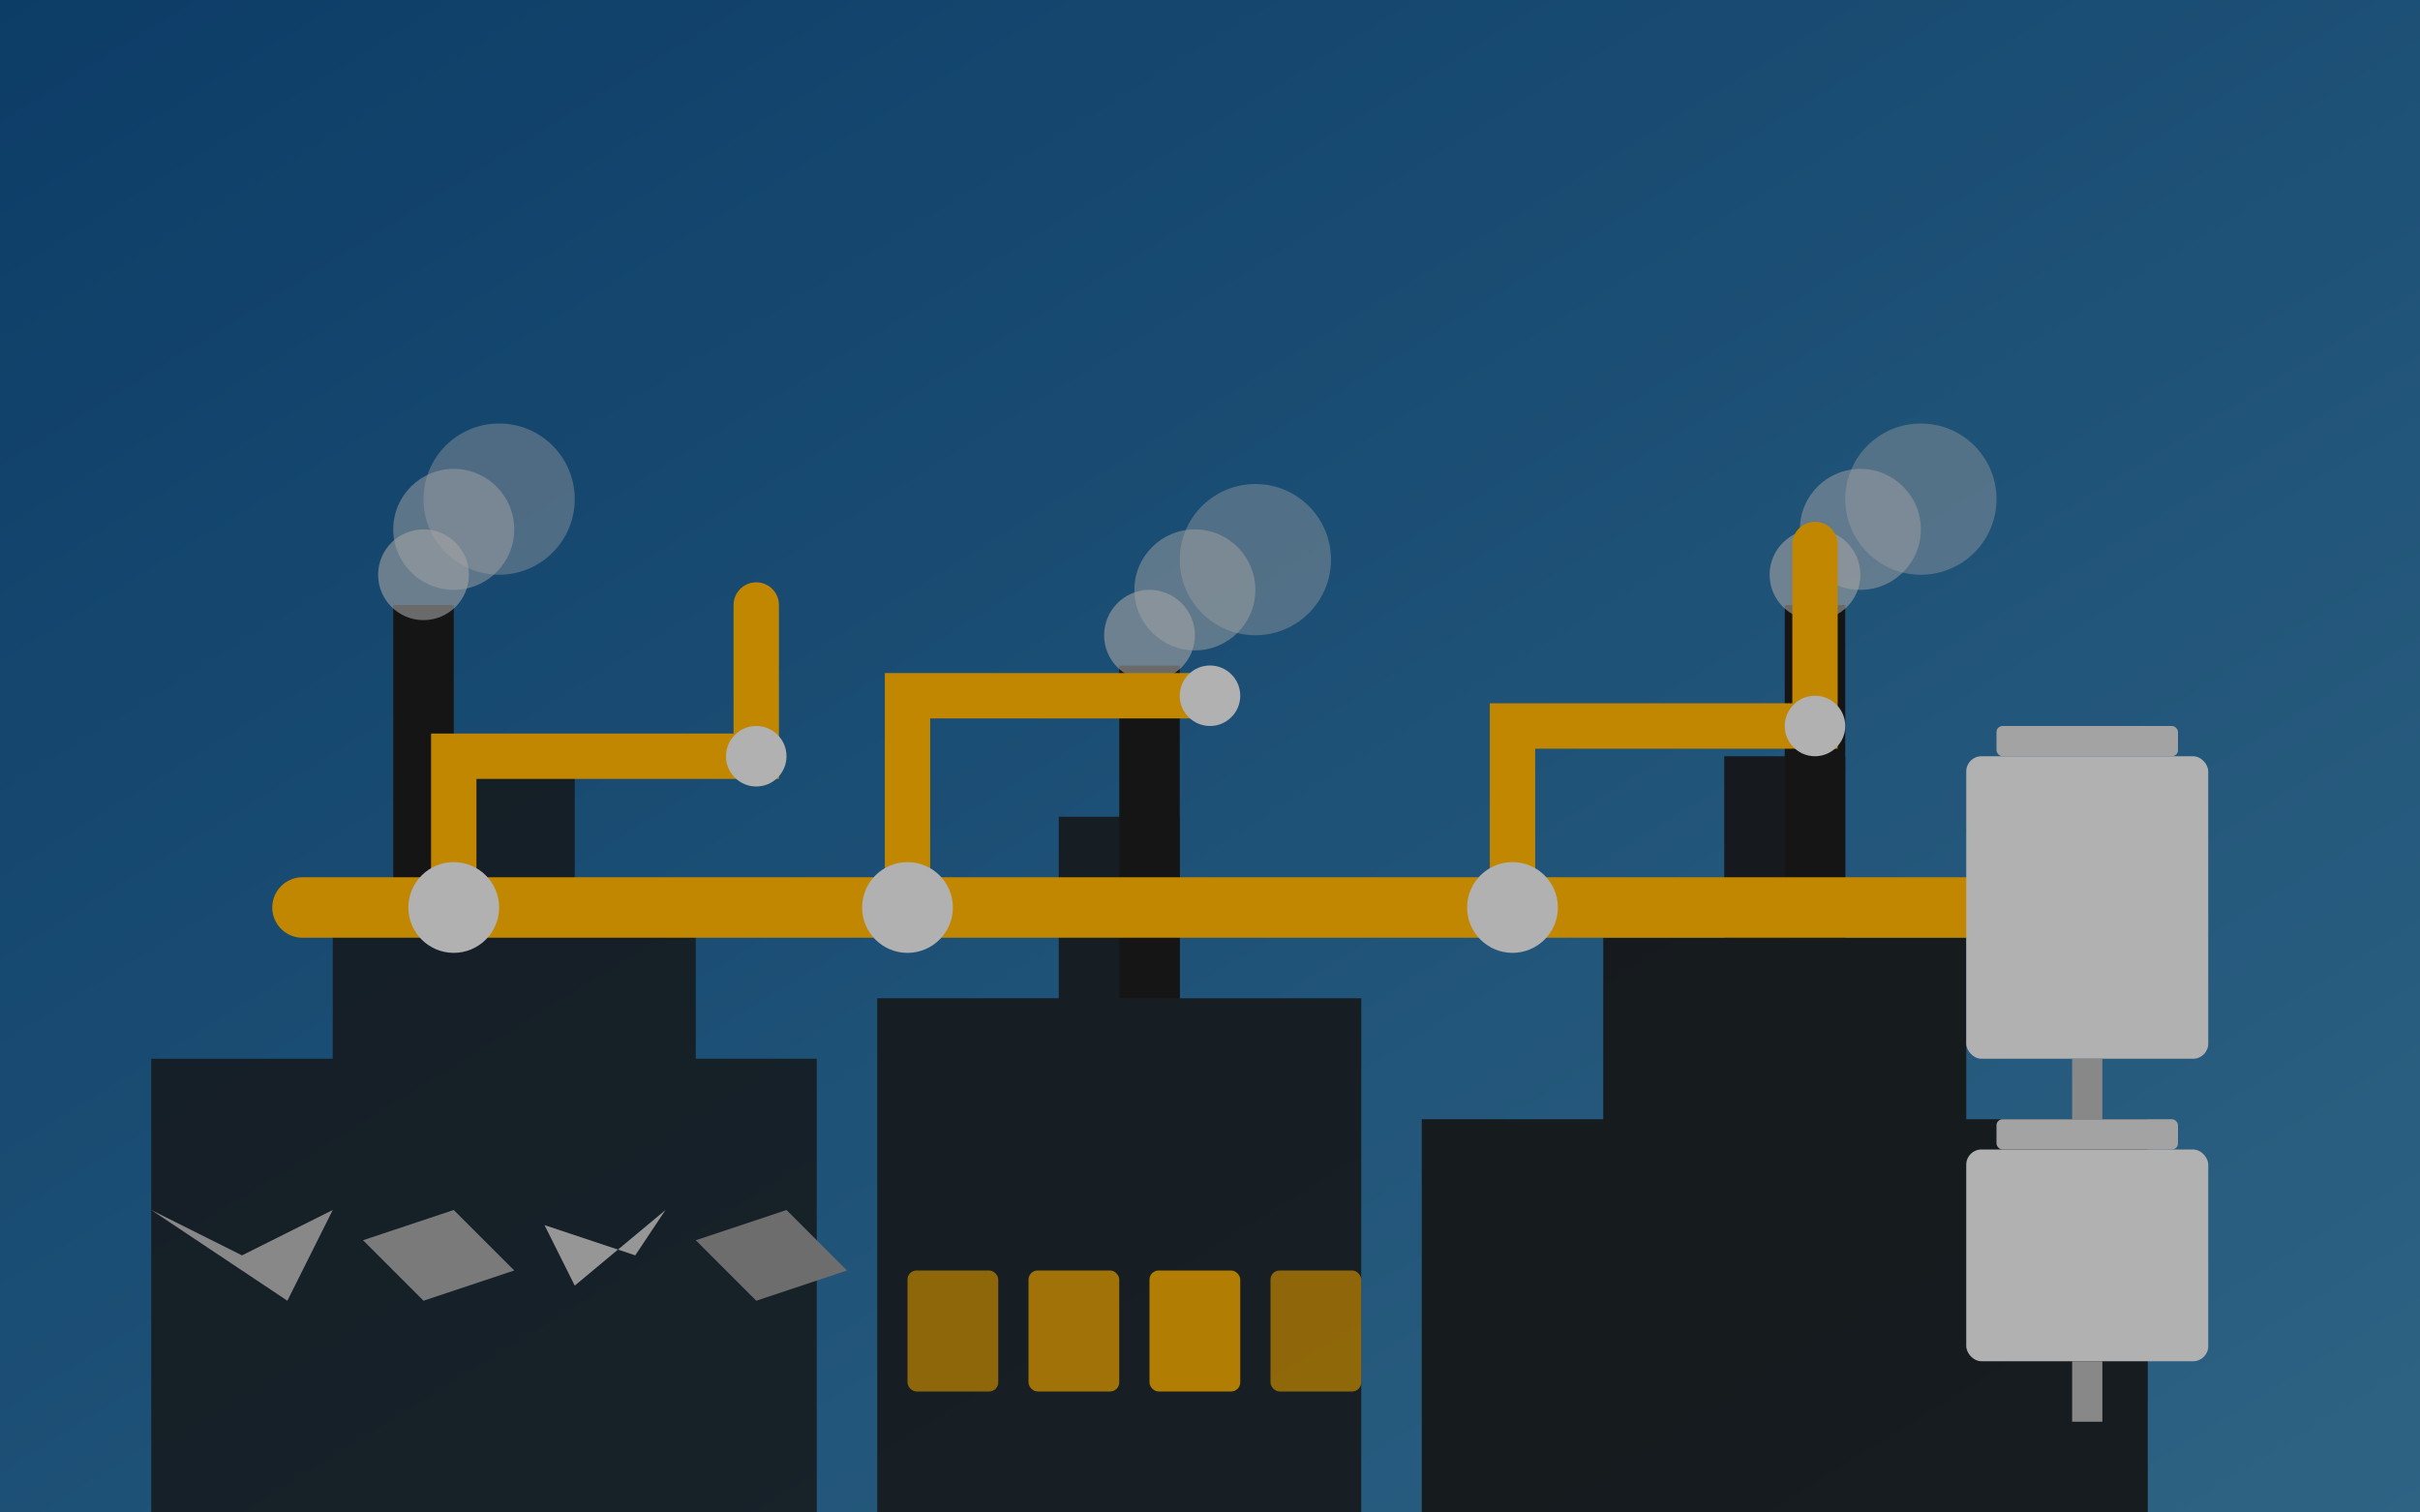 <?xml version="1.0" encoding="UTF-8"?>
<svg width="800px" height="500px" viewBox="0 0 800 500" version="1.1" xmlns="http://www.w3.org/2000/svg" xmlns:xlink="http://www.w3.org/1999/xlink">
    <title>Industrial Materials Hero</title>
    <defs>
        <linearGradient x1="0%" y1="0%" x2="100%" y2="100%" id="linearGradient-1">
            <stop stop-color="#0F4C81" offset="0%"></stop>
            <stop stop-color="#3A7CA5" offset="100%"></stop>
        </linearGradient>
        <linearGradient x1="0%" y1="0%" x2="100%" y2="100%" id="linearGradient-2">
            <stop stop-color="#F2A900" offset="0%"></stop>
            <stop stop-color="#F2A900" stop-opacity="0.5" offset="100%"></stop>
        </linearGradient>
    </defs>
    <g id="Industrial-Hero" stroke="none" stroke-width="1" fill="none" fill-rule="evenodd">
        <rect id="Background" fill="url(#linearGradient-1)" x="0" y="0" width="800" height="500"></rect>
        
        <!-- Industrial Skyline -->
        <g id="Industrial-Skyline" transform="translate(50, 150)">
            <!-- Factory Buildings -->
            <path d="M0,350 L0,200 L60,200 L60,150 L100,150 L100,100 L140,100 L140,150 L180,150 L180,200 L220,200 L220,350 Z" id="Factory1" fill="#1A1A1A" opacity="0.8"></path>
            <path d="M240,350 L240,180 L300,180 L300,120 L340,120 L340,180 L400,180 L400,350 Z" id="Factory2" fill="#1A1A1A" opacity="0.85"></path>
            <path d="M420,350 L420,220 L480,220 L480,160 L520,160 L520,100 L560,100 L560,160 L600,160 L600,220 L660,220 L660,350 Z" id="Factory3" fill="#1A1A1A" opacity="0.9"></path>
            
            <!-- Smokestacks -->
            <rect id="Smokestack1" fill="#1A1A1A" x="80" y="50" width="20" height="100"></rect>
            <rect id="Smokestack2" fill="#1A1A1A" x="320" y="70" width="20" height="110"></rect>
            <rect id="Smokestack3" fill="#1A1A1A" x="540" y="50" width="20" height="110"></rect>
            
            <!-- Smoke -->
            <circle id="Smoke1" fill="#CCCCCC" opacity="0.6" cx="90" cy="40" r="15"></circle>
            <circle id="Smoke2" fill="#CCCCCC" opacity="0.5" cx="100" cy="25" r="20"></circle>
            <circle id="Smoke3" fill="#CCCCCC" opacity="0.4" cx="115" cy="15" r="25"></circle>
            
            <circle id="Smoke4" fill="#CCCCCC" opacity="0.6" cx="330" cy="60" r="15"></circle>
            <circle id="Smoke5" fill="#CCCCCC" opacity="0.5" cx="345" cy="45" r="20"></circle>
            <circle id="Smoke6" fill="#CCCCCC" opacity="0.4" cx="365" cy="35" r="25"></circle>
            
            <circle id="Smoke7" fill="#CCCCCC" opacity="0.6" cx="550" cy="40" r="15"></circle>
            <circle id="Smoke8" fill="#CCCCCC" opacity="0.5" cx="565" cy="25" r="20"></circle>
            <circle id="Smoke9" fill="#CCCCCC" opacity="0.4" cx="585" cy="15" r="25"></circle>
        </g>
        
        <!-- Pipes and Industrial Elements -->
        <g id="Pipes" transform="translate(100, 300)">
            <!-- Horizontal Pipes -->
            <path d="M0,0 L600,0" id="MainPipe" stroke="#F2A900" stroke-width="20" stroke-linecap="round"></path>
            <path d="M50,0 L50,-50 L150,-50 L150,-100" id="Pipe1" stroke="#F2A900" stroke-width="15" stroke-linecap="round" fill="none"></path>
            <path d="M200,0 L200,-70 L300,-70" id="Pipe2" stroke="#F2A900" stroke-width="15" stroke-linecap="round" fill="none"></path>
            <path d="M400,0 L400,-60 L500,-60 L500,-120" id="Pipe3" stroke="#F2A900" stroke-width="15" stroke-linecap="round" fill="none"></path>
            
            <!-- Valves and Connectors -->
            <circle id="Valve1" fill="#DDDDDD" cx="50" cy="0" r="15"></circle>
            <circle id="Valve2" fill="#DDDDDD" cx="200" cy="0" r="15"></circle>
            <circle id="Valve3" fill="#DDDDDD" cx="400" cy="0" r="15"></circle>
            <circle id="Connector1" fill="#DDDDDD" cx="150" cy="-50" r="10"></circle>
            <circle id="Connector2" fill="#DDDDDD" cx="300" cy="-70" r="10"></circle>
            <circle id="Connector3" fill="#DDDDDD" cx="500" cy="-60" r="10"></circle>
        </g>
        
        <!-- Storage Tanks -->
        <g id="Tanks" transform="translate(650, 250)">
            <rect id="Tank1" fill="#DDDDDD" x="0" y="0" width="80" height="100" rx="5"></rect>
            <rect id="Tank1Top" fill="#CCCCCC" x="10" y="-10" width="60" height="10" rx="2"></rect>
            <rect id="Tank1Pipe" fill="#AAAAAA" x="35" y="100" width="10" height="20"></rect>
            
            <rect id="Tank2" fill="#DDDDDD" x="0" y="130" width="80" height="70" rx="5"></rect>
            <rect id="Tank2Top" fill="#CCCCCC" x="10" y="120" width="60" height="10" rx="2"></rect>
            <rect id="Tank2Pipe" fill="#AAAAAA" x="35" y="200" width="10" height="20"></rect>
        </g>
        
        <!-- Metal Scraps -->
        <g id="MetalScraps" transform="translate(50, 400)">
            <polygon id="Scrap1" fill="#AAAAAA" points="0,0 30,15 60,0 45,30"></polygon>
            <polygon id="Scrap2" fill="#999999" points="70,10 100,0 120,20 90,30"></polygon>
            <polygon id="Scrap3" fill="#BBBBBB" points="130,5 160,15 170,0 140,25"></polygon>
            <polygon id="Scrap4" fill="#888888" points="180,10 210,0 230,20 200,30"></polygon>
        </g>
        
        <!-- Chemical Containers -->
        <g id="Chemicals" transform="translate(300, 420)">
            <rect id="Container1" fill="#F2A900" opacity="0.7" x="0" y="0" width="30" height="40" rx="3"></rect>
            <rect id="Container2" fill="#F2A900" opacity="0.8" x="40" y="0" width="30" height="40" rx="3"></rect>
            <rect id="Container3" fill="#F2A900" opacity="0.9" x="80" y="0" width="30" height="40" rx="3"></rect>
            <rect id="Container4" fill="#F2A900" opacity="0.7" x="120" y="0" width="30" height="40" rx="3"></rect>
        </g>
        
        <!-- Overlay for better text contrast -->
        <rect id="Overlay" fill="#000000" opacity="0.2" x="0" y="0" width="800" height="500"></rect>
    </g>
</svg>

